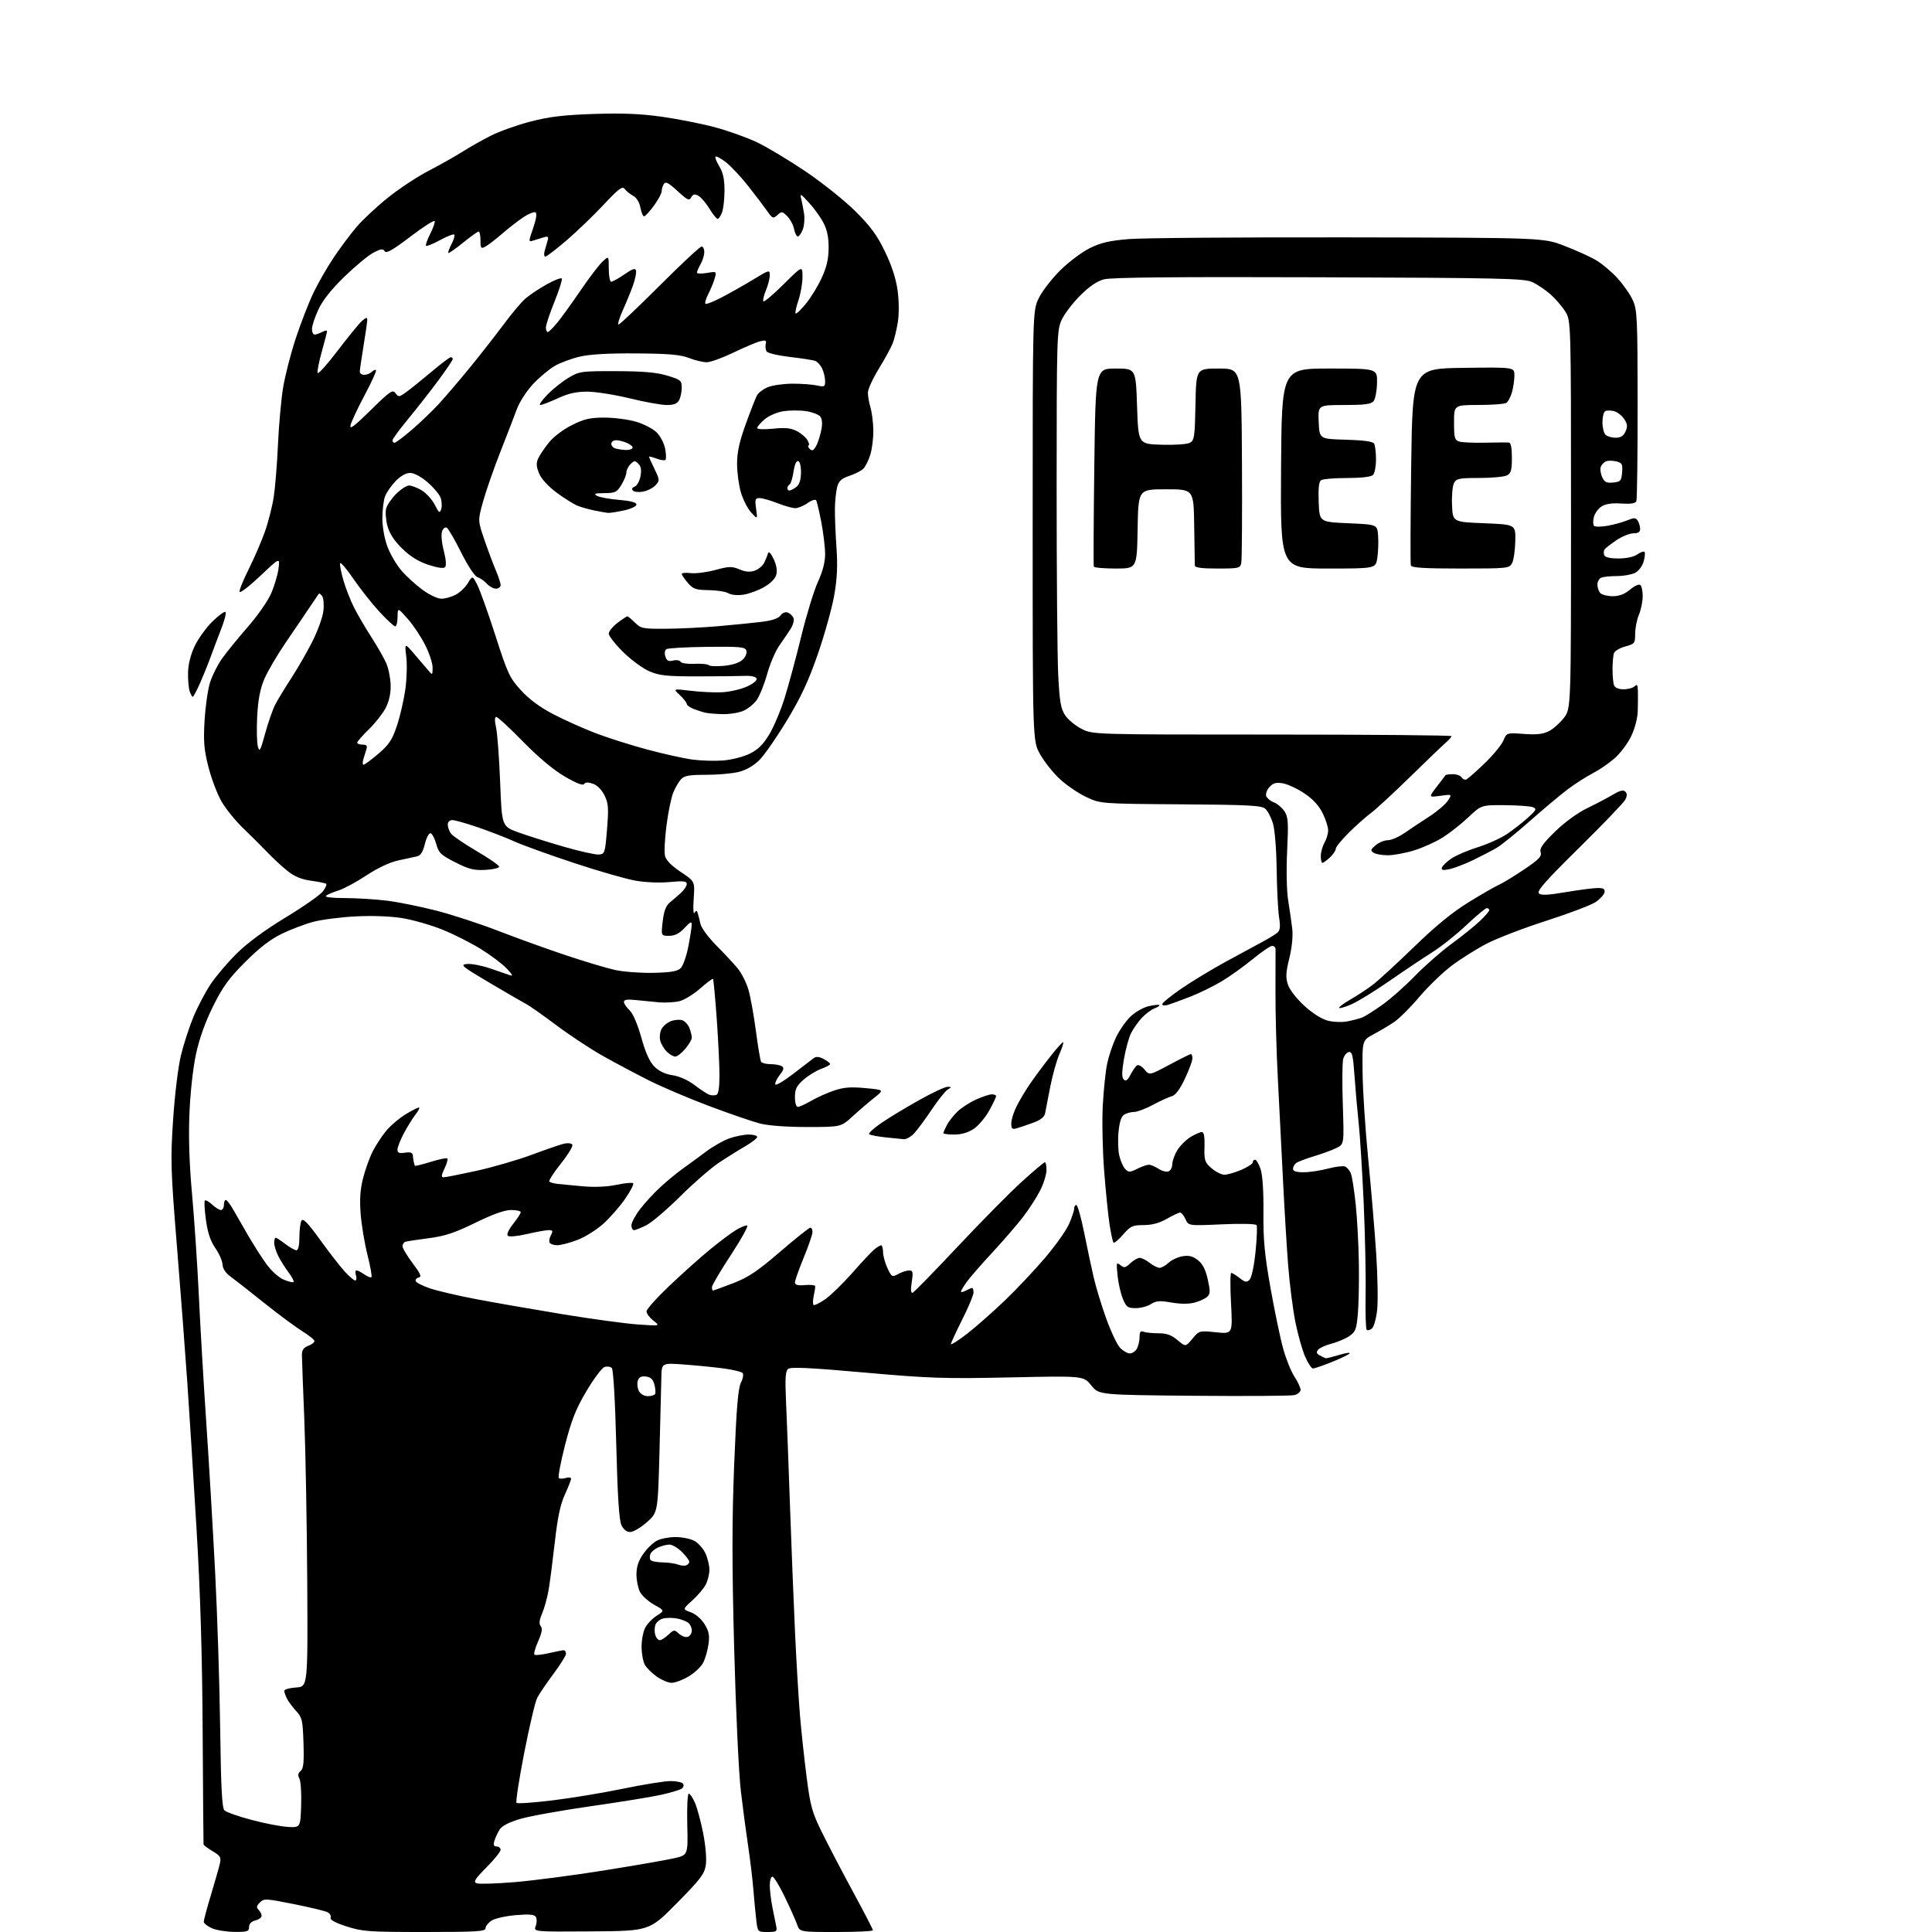 <?xml version="1.0" encoding="UTF-8" standalone="no"?>
<svg 
  version="1.1" 
  xmlns="http://www.w3.org/2000/svg" 
  xmlns:xlink="http://www.w3.org/1999/xlink" 
  xmlns:svg="http://www.w3.org/2000/svg"
  xmlns:rdf="http://www.w3.org/1999/02/22-rdf-syntax-ns#"
  xmlns:cc="http://creativecommons.org/ns#"
  xmlns:dc="http://purl.org/dc/elements/1.1/"
  viewBox="0 0 768 768"
  width="768"
  height="768"
>
<style>svg {background-color: white; }</style>"
<path stroke="none" fill="black" fill-rule="evenodd" d="M93.25,767.96C90.09,767.94 86.04,767.29 84.25,766.51C82.46,765.73 81.00,764.56 81.00,763.91C81.00,763.26 82.30,758.40 83.90,753.11C85.49,747.82 87.08,742.25 87.42,740.73C87.96,738.33 87.58,737.68 84.52,735.88C82.59,734.74 80.96,733.51 80.91,733.15C80.86,732.79 80.70,712.70 80.56,688.50C80.39,657.93 79.65,633.36 78.14,608.00C76.94,587.92 75.30,561.83 74.49,550.00C73.68,538.17 71.81,513.65 70.34,495.50C67.86,464.94 67.74,461.21 68.82,445.00C69.47,435.11 70.83,424.02 71.93,419.50C73.00,415.10 75.23,408.24 76.88,404.26C78.53,400.28 81.58,394.46 83.66,391.33C85.74,388.19 90.42,382.67 94.06,379.06C98.34,374.82 105.25,369.73 113.59,364.67C120.69,360.36 127.33,355.72 128.35,354.35C129.36,352.98 129.97,351.64 129.69,351.36C129.41,351.08 126.73,350.52 123.72,350.11C119.87,349.59 117.11,348.46 114.38,346.29C112.24,344.60 108.62,341.25 106.32,338.85C104.02,336.46 99.65,332.10 96.59,329.16C93.54,326.22 89.67,321.42 87.99,318.49C86.32,315.56 84.00,309.41 82.84,304.83C81.10,297.97 80.83,294.74 81.32,286.50C81.64,281.00 82.59,274.25 83.43,271.50C84.26,268.75 86.42,264.41 88.22,261.86C90.03,259.31 94.60,253.69 98.38,249.36C102.17,245.04 106.34,239.09 107.67,236.15C108.99,233.20 110.35,228.70 110.69,226.15C111.31,221.50 111.31,221.50 103.47,228.93C99.15,233.01 95.46,235.87 95.25,235.26C95.05,234.66 96.66,230.65 98.82,226.34C100.98,222.03 103.87,215.35 105.25,211.50C106.63,207.65 108.23,201.35 108.82,197.50C109.41,193.65 110.16,184.29 110.50,176.69C110.84,169.10 111.75,158.97 112.52,154.19C113.30,149.41 115.57,140.55 117.57,134.50C119.57,128.45 122.71,120.35 124.55,116.50C126.38,112.65 129.99,106.35 132.57,102.50C135.14,98.65 139.24,93.15 141.68,90.28C144.12,87.40 149.78,82.12 154.26,78.53C158.75,74.94 166.03,70.13 170.46,67.85C174.88,65.56 180.86,62.19 183.74,60.37C186.61,58.54 191.75,55.64 195.16,53.92C198.56,52.20 205.65,49.68 210.92,48.31C218.34,46.39 224.00,45.71 236.00,45.30C247.33,44.92 254.60,45.21 263.00,46.39C269.32,47.28 278.77,49.14 284.00,50.53C289.23,51.92 296.78,54.61 300.79,56.50C304.80,58.39 313.58,63.66 320.29,68.19C327.01,72.73 335.95,79.89 340.16,84.10C346.13,90.07 348.72,93.61 351.85,100.13C354.52,105.69 356.19,110.86 356.82,115.52C357.38,119.66 357.42,124.79 356.91,128.01C356.43,131.02 355.51,134.83 354.86,136.49C354.21,138.14 351.73,142.69 349.34,146.58C346.95,150.48 345.00,154.76 345.00,156.09C345.00,157.42 345.46,160.09 346.03,162.01C346.60,163.93 347.11,167.97 347.16,171.00C347.21,174.03 346.68,178.41 345.97,180.73C345.27,183.06 343.96,185.63 343.07,186.44C342.18,187.24 339.69,188.49 337.54,189.20C334.54,190.20 333.44,191.19 332.81,193.50C332.36,195.15 331.95,198.97 331.89,202.00C331.84,205.03 332.12,212.00 332.50,217.50C333.02,224.83 332.79,229.93 331.63,236.59C330.76,241.59 327.84,252.08 325.14,259.90C321.42,270.65 318.43,277.08 312.86,286.30C308.81,293.01 303.88,300.11 301.91,302.09C299.62,304.37 296.64,306.10 293.72,306.84C291.19,307.48 285.33,308.00 280.71,308.00C273.91,308.00 272.00,308.34 270.69,309.79C269.80,310.77 268.43,313.13 267.64,315.04C266.84,316.94 265.63,322.81 264.95,328.08C264.26,333.35 263.99,338.84 264.36,340.28C264.78,341.98 267.00,344.22 270.63,346.63C276.24,350.36 276.24,350.36 275.75,357.28C275.48,361.09 275.62,363.61 276.07,362.88C276.74,361.81 276.98,361.83 277.36,363.03C277.62,363.84 278.11,365.76 278.45,367.31C278.79,368.85 281.61,372.67 284.72,375.81C287.83,378.94 291.65,383.04 293.21,384.91C294.76,386.79 296.70,390.61 297.51,393.41C298.33,396.21 299.66,403.59 300.48,409.82C301.30,416.05 302.23,421.56 302.54,422.07C302.86,422.58 304.55,423.01 306.31,423.02C308.06,423.02 310.08,423.40 310.78,423.84C311.77,424.47 311.58,425.26 309.95,427.34C308.79,428.81 308.00,430.49 308.19,431.07C308.38,431.65 311.63,429.73 315.40,426.81C319.17,423.89 322.84,421.07 323.56,420.55C324.42,419.92 325.74,420.06 327.43,420.97C328.85,421.72 330.00,422.62 330.00,422.97C330.00,423.31 328.40,424.18 326.43,424.89C324.47,425.60 321.32,427.53 319.43,429.19C316.63,431.66 316.00,432.92 316.00,436.10C316.00,438.40 316.48,440.00 317.16,440.00C317.80,440.00 320.16,438.93 322.41,437.62C324.66,436.30 328.75,434.47 331.50,433.53C335.40,432.21 338.15,431.99 344.00,432.54C351.50,433.24 351.50,433.24 347.54,436.37C345.36,438.09 341.49,441.41 338.94,443.75C334.29,448.00 334.29,448.00 320.86,448.00C312.45,448.00 305.38,447.47 301.96,446.58C298.96,445.79 289.96,442.70 281.96,439.69C273.97,436.69 263.17,432.10 257.96,429.48C252.76,426.87 244.49,422.47 239.58,419.71C234.68,416.95 226.36,411.45 221.08,407.49C215.81,403.53 210.38,399.72 209.00,399.00C207.62,398.29 201.10,394.51 194.50,390.61C183.54,384.12 182.77,383.47 185.62,383.20C187.34,383.03 191.39,383.79 194.62,384.88C197.85,385.97 201.40,387.19 202.50,387.59C204.08,388.16 203.87,387.63 201.50,385.08C199.85,383.30 195.27,379.83 191.32,377.37C187.38,374.90 180.40,371.37 175.82,369.53C171.25,367.68 164.00,365.62 159.73,364.94C155.03,364.20 147.72,363.94 141.23,364.29C135.33,364.60 127.80,365.57 124.50,366.45C121.20,367.33 115.58,369.47 112.00,371.20C107.47,373.41 103.06,376.81 97.45,382.43C90.92,388.98 88.51,392.31 84.65,400.11C81.55,406.38 79.20,412.97 77.89,419.11C76.71,424.60 75.63,434.42 75.30,442.77C74.91,452.35 75.26,462.85 76.35,474.77C77.24,484.52 78.45,502.62 79.04,515.00C79.62,527.38 80.97,550.33 82.03,566.00C83.09,581.67 84.66,608.23 85.52,625.00C86.39,641.77 87.29,669.65 87.52,686.93C87.84,710.68 88.25,718.68 89.22,719.64C89.92,720.35 94.78,722.06 100.00,723.44C105.22,724.83 111.73,726.09 114.46,726.23C119.41,726.50 119.41,726.50 119.71,717.68C119.87,712.83 119.56,708.04 119.02,707.04C118.31,705.71 118.45,704.88 119.50,704.00C120.64,703.05 120.89,700.64 120.64,692.86C120.35,683.85 120.08,682.69 117.78,680.22C116.39,678.72 114.74,676.52 114.12,675.32C113.50,674.11 113.00,672.68 113.00,672.12C113.00,671.56 115.11,670.97 117.69,670.80C122.37,670.50 122.37,670.50 122.13,628.50C121.99,605.40 121.46,576.38 120.96,564.00C120.45,551.62 120.03,540.25 120.02,538.73C120.01,536.68 120.65,535.70 122.50,535.00C123.88,534.48 125.00,533.63 125.00,533.11C125.00,532.59 122.86,530.85 120.25,529.24C117.64,527.63 110.75,522.52 104.95,517.89C99.15,513.25 93.09,508.50 91.49,507.34C89.68,506.02 88.53,504.25 88.46,502.67C88.40,501.26 87.12,498.33 85.61,496.16C83.67,493.36 82.57,490.07 81.87,485.00C81.32,481.04 81.12,477.54 81.44,477.23C81.75,476.92 83.05,477.64 84.32,478.83C85.59,480.02 87.16,481.00 87.81,481.00C88.47,481.00 89.00,480.10 89.00,479.00C89.00,477.90 89.34,477.00 89.75,477.00C90.16,477.00 91.40,478.56 92.50,480.47C93.60,482.38 96.25,486.99 98.40,490.72C100.54,494.45 103.88,499.69 105.82,502.37C107.85,505.18 110.81,507.86 112.78,508.68C114.67,509.47 116.44,509.90 116.71,509.62C116.98,509.35 116.08,507.64 114.72,505.82C113.35,503.99 111.51,501.06 110.62,499.30C109.73,497.54 109.00,495.18 109.00,494.05C109.00,492.92 109.26,492.00 109.57,492.00C109.88,492.00 111.61,493.13 113.41,494.50C115.21,495.88 117.21,497.00 117.84,497.00C118.57,497.00 119.01,495.05 119.02,491.75C119.02,488.86 119.41,485.90 119.88,485.16C120.50,484.19 122.50,486.27 127.11,492.66C130.61,497.52 135.00,503.19 136.86,505.25C138.71,507.31 140.66,509.00 141.18,509.00C141.71,509.00 141.85,508.10 141.50,507.00C141.15,505.90 141.25,505.00 141.71,505.00C142.17,505.00 143.58,505.72 144.84,506.60C146.10,507.48 147.37,507.97 147.66,507.68C147.94,507.39 147.23,503.41 146.08,498.84C144.92,494.26 143.70,486.91 143.36,482.51C142.92,476.71 143.19,472.77 144.35,468.25C145.24,464.81 146.93,460.10 148.12,457.77C149.30,455.44 151.65,451.83 153.33,449.74C155.01,447.64 158.60,444.57 161.30,442.91C164.01,441.25 166.40,440.07 166.62,440.29C166.85,440.51 166.15,441.81 165.08,443.17C164.01,444.54 161.98,447.82 160.56,450.47C159.15,453.13 158.00,456.05 158.00,456.98C158.00,458.27 158.68,458.55 161.00,458.21C163.24,457.88 164.03,458.18 164.12,459.39C164.19,460.27 164.36,461.45 164.50,462.00C164.64,462.55 164.81,463.18 164.88,463.40C164.94,463.61 167.77,462.93 171.15,461.88C174.53,460.82 177.54,460.20 177.83,460.49C178.12,460.79 177.61,462.59 176.70,464.51C175.41,467.21 175.33,468.00 176.34,468.00C177.06,468.00 182.95,466.83 189.43,465.41C195.90,463.99 205.77,461.12 211.35,459.05C216.93,456.97 222.71,454.98 224.19,454.63C225.67,454.28 227.16,454.45 227.51,455.02C227.86,455.58 225.81,458.97 222.95,462.56C220.09,466.15 218.03,469.37 218.37,469.71C218.71,470.04 220.23,470.46 221.74,470.63C223.26,470.80 227.80,471.23 231.84,471.59C236.43,471.99 241.40,471.76 245.11,470.98C248.38,470.28 251.34,470.00 251.69,470.36C252.04,470.71 250.61,473.49 248.51,476.54C246.41,479.59 242.49,484.07 239.80,486.49C237.11,488.91 232.43,491.82 229.41,492.95C226.40,494.08 222.84,495.00 221.52,495.00C220.20,495.00 218.85,494.56 218.51,494.02C218.18,493.48 218.39,492.13 218.99,491.02C219.90,489.31 219.77,489.00 218.10,489.00C217.01,489.00 213.11,489.70 209.42,490.56C205.54,491.45 202.34,491.74 201.83,491.23C201.32,490.72 202.22,488.74 203.97,486.53C205.64,484.44 207.00,482.34 207.00,481.86C207.00,481.39 205.27,481.00 203.16,481.00C200.58,481.00 195.93,482.66 188.96,486.07C180.82,490.05 176.87,491.36 170.55,492.19C166.12,492.77 161.94,493.40 161.25,493.59C160.56,493.78 160.00,494.58 160.00,495.37C160.00,496.16 161.81,499.21 164.03,502.15C167.18,506.33 167.71,507.57 166.47,507.83C165.60,508.02 165.05,508.66 165.25,509.26C165.45,509.86 167.99,511.16 170.90,512.14C173.80,513.13 182.10,515.07 189.34,516.44C196.58,517.82 211.95,520.50 223.50,522.40C235.05,524.30 248.55,526.14 253.50,526.49C262.50,527.13 262.50,527.13 259.75,524.98C258.24,523.80 257.00,522.14 257.00,521.29C257.00,520.45 261.17,515.80 266.27,510.96C271.37,506.12 278.54,499.71 282.21,496.71C285.87,493.70 290.47,490.25 292.43,489.04C294.40,487.83 296.46,486.99 297.01,487.17C297.56,487.35 294.64,492.64 290.51,498.92C286.38,505.20 283.00,510.94 283.00,511.67C283.00,512.40 283.20,513.00 283.44,513.00C283.68,513.00 287.26,511.70 291.39,510.11C297.49,507.76 301.01,505.40 310.08,497.61C316.23,492.32 321.65,488.00 322.13,488.00C322.61,488.00 322.99,488.79 322.98,489.75C322.97,490.71 321.40,495.30 319.48,499.95C317.57,504.60 316.00,509.03 316.00,509.79C316.00,510.79 317.10,511.08 319.97,510.84C322.15,510.65 323.99,510.84 324.05,511.27C324.10,511.69 323.85,513.41 323.48,515.09C323.11,516.77 323.07,518.40 323.39,518.72C323.70,519.04 325.77,518.04 327.98,516.51C330.19,514.98 335.01,510.30 338.69,506.12C342.37,501.93 346.31,497.72 347.44,496.77C348.57,495.82 349.84,495.03 350.25,495.02C350.66,495.01 351.02,496.24 351.03,497.75C351.05,499.26 351.85,502.15 352.80,504.16C354.46,507.66 354.65,507.76 357.02,506.45C358.38,505.69 360.32,505.05 361.31,505.04C362.90,505.00 363.04,505.57 362.43,509.63C361.96,512.73 362.08,514.13 362.79,513.88C363.37,513.67 371.45,505.40 380.74,495.50C390.04,485.60 401.48,474.01 406.18,469.75C410.88,465.49 415.02,462.00 415.36,462.00C415.71,462.00 416.00,463.40 416.00,465.10C416.00,466.81 414.88,470.44 413.51,473.17C412.14,475.90 409.05,480.69 406.64,483.81C404.23,486.94 398.71,493.32 394.37,498.00C390.03,502.68 385.47,507.92 384.24,509.65C383.01,511.39 382.00,513.09 382.00,513.44C382.00,513.79 382.87,513.60 383.93,513.04C385.00,512.47 386.12,512.00 386.43,512.00C386.75,512.00 387.00,512.81 387.00,513.79C387.00,514.78 384.98,519.62 382.50,524.54C380.03,529.47 378.00,533.86 378.00,534.31C378.00,534.75 380.81,532.96 384.25,530.33C387.69,527.69 394.49,521.70 399.38,517.02C404.26,512.33 411.59,504.55 415.68,499.71C419.76,494.88 423.98,488.88 425.05,486.38C426.12,483.88 427.00,481.20 427.00,480.42C427.00,479.64 427.39,479.00 427.87,479.00C428.35,479.00 429.72,483.84 430.92,489.75C432.11,495.66 433.81,503.65 434.69,507.50C435.56,511.35 437.81,518.76 439.68,523.98C441.55,529.19 444.04,534.48 445.21,535.73C446.39,536.98 448.15,538.00 449.14,538.00C450.12,538.00 451.40,537.13 451.96,536.07C452.53,535.00 453.00,532.93 453.00,531.46C453.00,529.43 453.38,528.93 454.58,529.39C455.45,529.73 458.12,530.00 460.51,530.00C463.77,530.00 465.65,530.67 468.07,532.71C471.29,535.42 471.29,535.42 474.00,532.17C476.70,528.93 476.76,528.92 483.36,529.60C490.00,530.28 490.00,530.28 489.35,518.14C488.99,511.46 489.03,506.00 489.44,506.00C489.85,506.00 491.35,506.92 492.77,508.03C494.96,509.76 495.57,509.86 496.73,508.70C497.52,507.91 498.51,503.28 499.09,497.64C499.63,492.30 499.82,487.52 499.51,487.01C499.18,486.48 493.42,486.34 485.70,486.69C472.45,487.29 472.45,487.29 471.25,484.64C470.58,483.19 469.63,482.00 469.12,482.00C468.62,482.00 466.25,483.12 463.85,484.49C460.86,486.20 457.97,486.98 454.61,486.99C450.20,487.00 449.39,487.38 446.46,490.75C444.67,492.81 442.95,494.26 442.65,493.97C442.35,493.68 441.65,490.53 441.10,486.97C440.54,483.41 439.56,473.75 438.92,465.50C438.28,457.25 438.04,445.46 438.38,439.29C438.72,433.12 439.50,425.70 440.12,422.79C440.73,419.88 442.29,415.24 443.58,412.48C444.87,409.72 447.46,405.98 449.34,404.15C451.23,402.33 454.48,400.46 456.60,399.98C458.71,399.50 460.63,399.30 460.86,399.53C461.09,399.76 460.20,400.36 458.89,400.87C457.57,401.38 455.31,403.08 453.86,404.65C452.41,406.22 450.51,408.93 449.62,410.68C448.74,412.44 447.47,417.05 446.80,420.93C445.91,426.14 445.89,428.29 446.71,429.11C447.54,429.94 448.24,429.43 449.41,427.18C450.28,425.50 451.45,423.84 452.02,423.49C452.59,423.14 453.92,423.89 454.98,425.17C456.91,427.50 456.91,427.50 464.87,423.25C469.25,420.91 473.10,419.00 473.42,419.00C473.74,419.00 474.00,419.79 474.00,420.75C474.00,421.71 472.65,425.35 471.00,428.84C469.01,433.04 467.27,435.38 465.85,435.75C464.66,436.06 461.30,437.59 458.37,439.16C455.44,440.72 452.10,442.00 450.95,442.00C449.81,442.00 448.06,442.43 447.07,442.96C445.79,443.65 445.09,445.60 444.65,449.71C444.31,452.90 444.44,457.25 444.94,459.39C445.44,461.53 446.52,463.95 447.33,464.76C448.64,466.07 449.19,466.05 452.06,464.62C453.85,463.73 455.93,463.00 456.69,463.00C457.45,463.00 459.18,463.72 460.53,464.61C461.88,465.50 463.66,465.96 464.49,465.64C465.32,465.32 466.00,464.04 466.00,462.78C466.01,461.53 466.90,459.03 467.99,457.24C469.09,455.45 471.45,453.09 473.24,451.99C475.03,450.90 477.06,450.01 477.74,450.00C478.60,450.00 478.92,451.79 478.81,455.90C478.66,461.26 478.91,462.03 481.57,464.36C483.18,465.78 485.48,466.95 486.67,466.97C487.86,466.99 490.90,466.12 493.42,465.04C495.94,463.96 498.00,462.61 498.00,462.04C498.00,461.47 498.42,461.00 498.92,461.00C499.43,461.00 500.41,462.69 501.10,464.75C501.90,467.12 502.32,473.48 502.24,482.00C502.14,492.91 502.68,498.66 505.05,512.00C506.66,521.08 508.91,531.88 510.05,536.00C511.18,540.12 513.21,545.18 514.56,547.23C515.90,549.28 517.00,551.63 517.00,552.46C517.00,553.29 515.90,554.24 514.56,554.57C513.22,554.91 495.18,555.03 474.47,554.84C436.82,554.50 436.82,554.50 433.78,550.71C430.74,546.91 430.74,546.91 401.62,547.54C375.34,548.10 369.68,547.92 343.58,545.60C321.82,543.67 314.32,543.32 313.29,544.17C312.21,545.07 312.04,547.86 312.47,557.41C312.78,564.06 313.48,582.55 314.03,598.50C314.59,614.45 315.49,637.17 316.04,649.00C316.59,660.83 317.48,675.67 318.01,682.00C318.54,688.33 319.73,699.33 320.65,706.46C322.14,718.04 322.79,720.38 326.77,728.46C329.22,733.43 334.77,744.05 339.11,752.06C343.45,760.06 347.00,766.93 347.00,767.31C347.00,767.69 340.45,768.00 332.45,768.00C317.90,768.00 317.90,768.00 316.84,764.98C316.26,763.32 314.05,758.37 311.93,753.98C309.81,749.59 307.61,746.00 307.04,746.00C306.47,746.00 306.00,747.55 306.00,749.45C306.00,751.35 306.47,755.29 307.05,758.20C307.62,761.12 308.31,764.51 308.57,765.75C308.99,767.78 308.66,768.00 305.11,768.00C301.19,768.00 301.19,768.00 300.63,763.25C300.32,760.64 299.79,755.12 299.46,751.00C299.13,746.88 298.21,739.23 297.42,734.00C296.63,728.77 295.32,718.88 294.50,712.00C293.67,705.04 292.50,680.00 291.85,655.50C290.95,621.88 290.96,604.56 291.85,582.08C292.74,559.77 293.39,551.93 294.53,549.64C295.38,547.94 295.65,546.25 295.16,545.76C294.68,545.28 291.41,544.50 287.90,544.01C284.38,543.53 277.34,542.82 272.25,542.44C263.00,541.74 263.00,541.74 262.90,547.62C262.84,550.85 262.50,564.24 262.15,577.37C261.50,601.23 261.50,601.23 257.12,605.12C254.71,607.25 251.75,609.00 250.53,609.00C249.10,609.00 247.86,608.03 247.02,606.25C246.10,604.31 245.49,594.82 244.97,574.16C244.53,556.80 243.81,544.41 243.21,543.81C242.66,543.26 241.36,543.07 240.32,543.40C239.29,543.73 236.06,548.02 233.15,552.93C228.92,560.07 227.21,564.39 224.60,574.48C222.81,581.42 221.72,587.33 222.18,587.61C222.64,587.90 223.91,587.84 225.01,587.50C226.10,587.15 227.00,587.29 227.00,587.81C227.00,588.33 225.89,591.18 224.53,594.15C222.74,598.06 221.65,603.24 220.55,613.02C219.71,620.43 218.60,628.98 218.09,632.00C217.57,635.02 216.42,639.23 215.52,641.34C214.36,644.08 214.20,645.54 214.96,646.45C215.72,647.36 215.43,649.04 213.92,652.44C212.77,655.04 212.10,657.43 212.42,657.75C212.74,658.08 215.29,657.81 218.08,657.17C220.87,656.53 223.57,656.00 224.08,656.00C224.58,656.00 225.00,656.61 225.00,657.36C225.00,658.10 222.75,661.72 220.01,665.39C217.26,669.07 214.36,673.34 213.56,674.88C212.76,676.42 210.43,686.30 208.38,696.83C206.32,707.36 204.95,716.29 205.33,716.66C205.71,717.04 212.20,716.59 219.76,715.66C227.32,714.74 239.99,712.63 247.91,710.99C255.84,709.34 264.25,708.00 266.60,708.00C268.96,708.00 271.19,708.50 271.57,709.11C271.95,709.72 271.64,710.61 270.88,711.08C270.12,711.56 266.57,712.61 263.00,713.42C259.43,714.24 246.82,716.29 235.00,717.98C223.18,719.67 210.46,721.96 206.76,723.06C202.32,724.37 199.53,725.82 198.61,727.28C197.84,728.50 196.91,730.51 196.54,731.75C196.04,733.41 196.27,734.00 197.43,734.00C198.29,734.00 199.00,734.60 199.00,735.33C199.00,736.05 196.47,739.20 193.38,742.31C188.73,747.00 188.06,748.09 189.49,748.64C190.44,749.00 197.31,748.78 204.77,748.16C212.22,747.53 228.26,745.43 240.41,743.48C252.56,741.53 264.98,739.38 268.00,738.68C273.50,737.42 273.50,737.42 273.20,725.21C273.04,718.45 273.30,713.00 273.80,713.00C274.29,713.00 275.42,714.69 276.30,716.75C277.19,718.81 278.65,724.27 279.55,728.88C280.49,733.72 280.93,739.01 280.57,741.39C280.03,744.96 278.49,746.98 269.05,756.55C258.15,767.59 258.15,767.59 235.11,767.76C212.08,767.92 212.08,767.92 212.95,765.63C213.43,764.37 213.46,762.74 213.01,762.01C212.40,761.02 210.40,760.84 205.00,761.30C201.04,761.63 196.72,762.61 195.40,763.47C194.08,764.34 193.00,765.71 193.00,766.52C193.00,767.78 189.48,768.00 168.82,768.00C146.63,768.00 144.08,767.82 137.79,765.79C133.23,764.32 131.11,763.16 131.43,762.31C131.70,761.61 131.15,760.63 130.21,760.14C129.27,759.65 123.22,758.19 116.76,756.90C105.66,754.68 104.93,754.64 103.30,756.27C101.96,757.61 101.85,758.25 102.79,759.19C103.46,759.86 104.00,760.94 104.00,761.59C104.00,762.25 102.88,763.07 101.50,763.41C99.89,763.82 99.00,764.74 99.00,766.02C99.00,767.77 98.33,768.00 93.25,767.96zM266.91,668.95C265.59,668.92 262.94,667.80 261.04,666.46C259.14,665.11 257.01,663.00 256.32,661.76C255.64,660.52 255.05,657.34 255.04,654.70C255.02,652.06 255.66,648.63 256.46,647.07C257.27,645.52 259.34,643.35 261.08,642.25C264.23,640.25 264.23,640.25 260.01,637.89C257.70,636.59 255.17,634.30 254.40,632.81C253.63,631.32 253.00,628.19 253.00,625.85C253.00,622.88 253.80,620.45 255.68,617.73C257.16,615.60 259.61,613.22 261.13,612.43C262.66,611.64 265.97,611.00 268.50,611.00C271.03,611.00 274.37,611.66 275.91,612.46C277.46,613.26 279.47,615.46 280.37,617.36C281.26,619.25 282.00,622.22 282.00,623.95C282.00,625.68 281.35,628.35 280.56,629.87C279.78,631.40 277.37,634.24 275.22,636.18C271.31,639.71 271.31,639.71 274.60,640.90C276.51,641.59 278.81,643.57 280.07,645.62C281.81,648.42 282.13,650.05 281.64,653.59C281.31,656.03 280.35,659.36 279.51,660.98C278.67,662.60 276.04,665.06 273.66,666.46C271.27,667.86 268.24,668.98 266.91,668.95zM262.25,652.00C262.87,652.00 264.41,651.03 265.68,649.84C267.89,647.75 268.05,647.74 269.95,649.46C271.04,650.44 272.62,650.98 273.46,650.65C274.31,650.33 275.00,649.20 275.00,648.15C275.00,647.10 274.39,645.74 273.65,645.13C272.91,644.51 270.91,643.73 269.19,643.39C267.48,643.05 264.96,643.04 263.60,643.38C262.24,643.73 260.85,644.90 260.50,646.00C260.15,647.10 260.15,648.90 260.50,650.00C260.85,651.10 261.64,652.00 262.25,652.00zM272.75,622.25C273.44,622.00 274.00,621.35 274.00,620.82C274.00,620.28 272.68,618.53 271.08,616.92C269.47,615.32 267.24,614.00 266.12,614.00C265.01,614.00 262.97,614.51 261.60,615.14C260.23,615.76 258.86,616.93 258.55,617.73C258.24,618.53 258.25,619.59 258.56,620.09C258.87,620.59 261.00,621.03 263.31,621.07C265.61,621.11 268.40,621.50 269.50,621.93C270.60,622.37 272.06,622.51 272.75,622.25zM257.48,555.00C258.80,555.00 260.11,554.62 260.40,554.16C260.68,553.70 260.57,552.02 260.14,550.41C259.57,548.28 258.68,547.42 256.77,547.19C254.88,546.97 254.00,547.43 253.53,548.90C253.18,550.02 253.38,551.84 253.98,552.96C254.61,554.15 256.08,555.00 257.48,555.00zM521.93,544.00C521.36,544.00 519.96,541.91 518.84,539.36C517.71,536.81 515.96,530.62 514.95,525.61C513.94,520.60 512.64,510.43 512.06,503.00C511.48,495.57 510.55,480.05 509.98,468.50C509.42,456.95 508.50,438.95 507.95,428.50C507.40,418.05 506.98,402.52 507.02,394.00C507.06,385.48 507.07,377.94 507.05,377.25C507.02,376.56 506.41,376.00 505.69,376.00C504.98,376.00 501.49,378.38 497.94,381.29C494.40,384.21 488.80,388.20 485.50,390.17C482.20,392.13 476.57,394.88 473.00,396.26C469.43,397.65 465.49,399.09 464.25,399.46C463.01,399.83 462.00,399.71 462.00,399.19C462.00,398.67 465.33,395.94 469.41,393.13C473.48,390.31 481.47,385.46 487.16,382.35C492.85,379.24 499.46,375.65 501.86,374.38C504.26,373.10 506.90,371.50 507.71,370.82C508.88,369.86 509.04,368.48 508.44,364.54C508.02,361.77 507.59,353.20 507.49,345.50C507.38,337.38 506.75,329.72 506.00,327.27C505.28,324.94 503.93,322.34 502.99,321.50C501.55,320.19 496.47,319.92 469.40,319.73C437.50,319.50 437.50,319.50 431.78,316.82C428.64,315.35 423.88,312.09 421.20,309.59C418.53,307.09 415.03,302.67 413.42,299.77C410.50,294.50 410.50,294.50 410.50,209.00C410.50,123.50 410.50,123.50 412.94,118.50C414.28,115.75 418.11,110.79 421.44,107.49C424.77,104.18 430.04,100.21 433.15,98.67C437.54,96.49 440.98,95.68 448.65,95.04C454.07,94.58 493.38,94.28 536.00,94.36C613.50,94.50 613.50,94.50 621.86,97.72C626.46,99.49 632.11,102.05 634.42,103.40C636.73,104.75 640.54,107.94 642.88,110.49C645.23,113.04 648.01,117.01 649.05,119.31C650.81,123.18 650.96,126.30 650.98,160.67C650.99,181.11 650.77,198.44 650.49,199.17C650.13,200.12 648.39,200.40 644.46,200.16C640.68,199.92 638.19,200.30 636.59,201.35C635.30,202.19 633.94,204.10 633.57,205.59C633.19,207.07 633.25,208.63 633.69,209.05C634.14,209.47 636.52,209.45 639.00,209.01C641.48,208.57 644.98,207.61 646.79,206.87C649.63,205.72 650.22,205.74 651.03,207.01C651.55,207.83 651.98,209.29 651.98,210.25C652.00,211.49 651.21,212.00 649.30,212.00C647.82,212.00 644.78,213.24 642.55,214.75C640.32,216.26 638.20,217.90 637.84,218.41C637.48,218.91 637.42,219.92 637.70,220.66C638.04,221.54 639.98,222.00 643.38,222.00C646.51,222.00 649.46,221.37 650.84,220.40C652.10,219.52 653.39,219.06 653.71,219.38C654.04,219.70 653.88,221.43 653.37,223.22C652.84,225.06 651.36,227.02 649.97,227.72C648.61,228.41 645.40,228.98 642.83,228.99C640.26,228.99 637.45,229.27 636.58,229.61C635.71,229.94 635.00,231.20 635.00,232.41C635.00,233.61 635.54,235.14 636.20,235.80C636.86,236.46 639.08,237.00 641.12,237.00C643.66,237.00 645.82,236.18 647.90,234.43C649.58,233.01 651.42,232.14 651.98,232.49C652.54,232.83 653.00,234.84 653.00,236.94C653.00,239.04 652.33,242.37 651.50,244.35C650.67,246.32 650.00,249.73 650.00,251.93C650.00,255.72 649.81,255.97 646.10,256.97C643.96,257.55 641.93,258.73 641.60,259.59C641.27,260.46 641.00,263.34 641.00,266.00C641.00,268.66 641.27,271.55 641.61,272.42C641.99,273.40 643.42,274.00 645.41,274.00C647.16,274.00 649.14,273.46 649.80,272.80C650.73,271.87 651.02,272.26 651.09,274.55C651.14,276.17 651.11,279.75 651.04,282.50C650.95,285.54 649.91,289.55 648.39,292.72C647.01,295.60 643.99,299.58 641.69,301.56C639.39,303.55 635.47,306.22 632.99,307.48C630.51,308.75 626.11,311.57 623.22,313.74C620.33,315.92 613.53,321.61 608.11,326.40C602.69,331.19 596.74,336.00 594.88,337.08C593.02,338.16 588.80,340.35 585.50,341.94C582.20,343.53 577.98,345.14 576.13,345.52C573.53,346.05 572.86,345.90 573.21,344.86C573.45,344.11 575.14,342.50 576.95,341.27C578.76,340.04 583.45,338.03 587.37,336.81C591.29,335.58 596.51,333.24 598.96,331.60C601.41,329.96 605.17,327.03 607.31,325.10C610.74,322.00 610.98,321.51 609.35,320.87C608.33,320.47 603.31,320.11 598.19,320.07C588.88,320.00 588.88,320.00 583.69,324.88C580.84,327.57 576.25,331.18 573.50,332.92C570.75,334.65 565.64,336.96 562.14,338.04C558.65,339.12 553.92,339.99 551.64,339.98C549.37,339.98 546.83,339.52 546.00,338.96C544.72,338.11 544.85,337.67 546.86,335.98C548.16,334.89 550.34,334.00 551.70,334.00C553.06,334.00 556.05,332.70 558.34,331.12C560.63,329.53 565.05,326.59 568.16,324.58C571.27,322.57 574.59,319.75 575.53,318.31C577.25,315.69 577.25,315.69 572.55,316.34C567.85,316.98 567.85,316.98 571.12,312.74C572.91,310.41 574.51,308.33 574.65,308.12C574.80,307.92 576.11,307.75 577.57,307.75C579.03,307.75 580.57,308.31 581.00,309.00C581.42,309.68 582.24,310.08 582.82,309.87C583.39,309.67 586.66,306.81 590.08,303.52C593.50,300.23 596.89,296.12 597.61,294.40C598.92,291.26 598.92,291.26 605.77,291.75C610.90,292.12 613.42,291.83 615.76,290.62C617.49,289.73 620.16,287.35 621.70,285.33C624.50,281.65 624.50,281.65 624.50,204.58C624.50,127.50 624.50,127.50 622.21,123.82C620.95,121.80 618.29,118.70 616.28,116.94C614.28,115.19 611.04,113.02 609.07,112.12C605.89,110.68 596.72,110.47 524.23,110.22C466.98,110.02 441.74,110.26 438.84,111.04C436.05,111.79 432.97,113.90 429.32,117.55C426.36,120.51 423.05,124.87 421.99,127.22C420.13,131.31 420.04,134.27 420.03,193.50C420.02,227.60 420.30,261.28 420.66,268.34C421.21,279.00 421.67,281.71 423.42,284.34C424.57,286.08 427.52,288.51 429.97,289.75C434.42,292.00 434.42,292.00 505.71,292.00C544.92,292.00 577.00,292.28 577.00,292.63C577.00,292.98 575.99,294.13 574.75,295.19C573.51,296.25 567.10,302.40 560.50,308.86C553.90,315.31 546.92,321.75 545.00,323.17C543.08,324.58 539.14,328.08 536.25,330.93C533.36,333.78 531.00,336.68 531.00,337.38C531.00,338.08 529.96,339.63 528.69,340.83C527.41,342.02 526.06,343.00 525.69,343.00C525.31,343.00 525.02,341.76 525.04,340.25C525.05,338.74 525.71,336.38 526.50,335.00C527.29,333.62 527.95,331.42 527.96,330.11C527.98,328.79 526.99,325.69 525.75,323.21C524.24,320.17 521.83,317.58 518.41,315.31C515.61,313.45 511.78,311.68 509.90,311.37C507.25,310.94 506.05,311.28 504.62,312.87C503.59,314.00 503.03,315.62 503.35,316.48C503.68,317.33 505.06,318.45 506.42,318.97C507.78,319.49 509.66,321.08 510.60,322.51C512.07,324.76 512.21,326.86 511.66,338.30C511.29,346.08 511.46,354.17 512.08,358.00C512.66,361.57 513.38,366.61 513.69,369.19C514.03,372.08 513.58,376.58 512.53,380.89C511.13,386.57 511.03,388.56 511.97,391.41C512.64,393.43 515.40,396.99 518.49,399.82C521.79,402.83 525.40,405.11 527.86,405.74C530.07,406.30 533.58,406.42 535.69,406.00C537.78,405.59 540.40,404.90 541.50,404.47C542.60,404.04 546.20,401.77 549.50,399.42C552.80,397.07 558.65,391.89 562.50,387.91C566.35,383.93 572.88,378.21 577.00,375.20C581.12,372.18 586.19,368.11 588.25,366.15C590.31,364.20 592.00,362.24 592.00,361.80C592.00,361.36 591.56,361.00 591.02,361.00C590.48,361.00 586.83,364.04 582.91,367.75C578.98,371.46 572.91,376.30 569.41,378.50C565.91,380.70 558.30,385.79 552.50,389.82C546.70,393.84 539.90,398.04 537.39,399.15C534.88,400.26 532.61,400.94 532.34,400.67C532.07,400.40 534.02,398.93 536.67,397.40C539.33,395.88 543.30,393.28 545.50,391.63C547.70,389.98 555.12,383.17 562.00,376.50C570.66,368.10 577.37,362.61 583.84,358.63C588.98,355.46 594.38,352.35 595.84,351.72C597.30,351.09 601.78,348.36 605.78,345.67C611.77,341.65 612.95,340.42 612.43,338.78C611.94,337.23 613.23,335.39 618.16,330.58C621.99,326.84 627.10,323.12 631.01,321.22C634.58,319.49 639.19,317.07 641.25,315.84C643.96,314.23 645.31,313.91 646.09,314.69C646.88,315.48 646.86,316.39 646.02,317.96C645.38,319.16 637.13,327.75 627.70,337.04C614.69,349.85 610.82,354.22 611.70,355.10C612.58,355.98 615.19,355.86 622.49,354.63C627.79,353.73 633.48,353.00 635.14,353.00C637.44,353.00 638.07,353.40 637.82,354.71C637.63,355.66 636.05,357.40 634.29,358.58C632.53,359.77 623.76,363.10 614.80,365.98C605.83,368.86 595.12,372.97 591.00,375.11C586.88,377.25 580.58,381.22 577.00,383.92C573.42,386.63 567.64,392.23 564.14,396.36C560.65,400.49 556.15,404.97 554.14,406.31C552.14,407.64 548.48,409.83 546.00,411.15C541.50,413.57 541.50,413.57 541.65,426.53C541.73,433.67 542.73,448.95 543.87,460.50C545.00,472.05 546.43,488.88 547.03,497.89C547.63,506.91 547.82,517.13 547.45,520.61C547.08,524.10 546.14,527.47 545.36,528.11C544.59,528.76 543.65,528.98 543.28,528.61C542.91,528.24 542.72,521.77 542.85,514.22C542.99,506.67 542.63,490.29 542.07,477.82C541.50,465.34 540.61,451.17 540.08,446.32C539.56,441.47 538.82,433.09 538.44,427.70C537.87,419.52 537.49,417.95 536.17,418.21C535.30,418.37 534.29,419.63 533.93,421.01C533.57,422.38 533.50,430.54 533.79,439.15C534.30,454.79 534.30,454.79 531.40,456.28C529.81,457.10 525.80,458.58 522.50,459.57C519.20,460.57 515.94,461.80 515.25,462.31C514.56,462.83 514.00,463.86 514.00,464.62C514.00,465.58 515.30,466.00 518.25,465.99C520.59,465.98 524.90,465.34 527.84,464.55C530.78,463.77 533.85,463.39 534.67,463.70C535.48,464.02 536.54,465.29 537.02,466.54C537.49,467.79 538.34,473.24 538.91,478.66C539.48,484.07 540.05,494.57 540.17,502.00C540.29,509.43 540.11,518.60 539.76,522.38C539.21,528.49 538.82,529.48 536.32,531.16C534.77,532.19 531.60,533.53 529.28,534.13C526.96,534.73 524.57,535.82 523.97,536.54C523.14,537.53 523.32,538.10 524.69,538.83C525.68,539.37 526.73,539.86 527.00,539.93C527.27,540.00 529.64,539.41 532.25,538.63C534.86,537.84 536.78,537.55 536.51,537.99C536.24,538.42 533.08,539.95 529.50,541.39C525.91,542.83 522.51,544.00 521.93,544.00zM451.48,520.00C448.30,520.00 447.73,519.59 446.36,516.31C445.51,514.29 444.56,510.12 444.25,507.06C443.72,501.92 443.80,501.61 445.37,502.90C446.84,504.11 447.35,504.02 449.34,502.15C450.60,500.97 452.27,500.01 453.06,500.02C453.85,500.03 455.62,500.92 457.00,502.00C458.38,503.08 460.15,503.97 460.94,503.98C461.73,503.99 463.35,503.08 464.54,501.96C465.74,500.84 468.24,499.67 470.11,499.37C472.63,498.96 474.19,499.36 476.18,500.93C478.07,502.41 479.23,504.68 480.10,508.56C481.14,513.20 481.11,514.31 479.92,515.46C479.14,516.21 476.88,517.26 474.91,517.79C472.59,518.41 469.30,518.40 465.64,517.77C460.95,516.97 459.54,517.07 457.52,518.40C456.17,519.28 453.46,520.00 451.48,520.00zM252.04,489.00C251.47,489.00 251.00,488.13 251.00,487.08C251.00,486.02 252.54,483.13 254.42,480.67C256.31,478.20 259.95,474.24 262.52,471.88C265.09,469.51 269.06,466.24 271.34,464.61C273.63,462.99 277.78,459.94 280.57,457.85C283.35,455.75 287.57,453.36 289.94,452.52C292.31,451.68 295.77,451.00 297.63,451.00C299.48,451.00 301.00,451.43 301.00,451.96C301.00,452.48 298.86,454.14 296.25,455.65C293.64,457.15 288.87,460.14 285.66,462.28C282.46,464.43 275.58,470.42 270.38,475.59C265.19,480.76 259.17,485.89 257.01,487.00C254.85,488.10 252.61,489.00 252.04,489.00zM359.30,452.85C358.31,452.77 354.95,452.43 351.83,452.10C348.71,451.76 345.86,451.20 345.51,450.84C345.15,450.48 347.25,448.54 350.18,446.52C353.10,444.50 359.85,440.41 365.16,437.43C370.47,434.44 375.65,432.01 376.66,432.03C378.35,432.06 378.37,432.14 376.80,433.05C375.86,433.60 372.99,437.18 370.42,441.01C367.85,444.85 364.70,449.11 363.42,450.49C362.14,451.87 360.29,452.93 359.30,452.85zM379.35,451.00C376.96,451.00 375.00,450.75 375.00,450.45C375.00,450.15 375.63,448.69 376.41,447.20C377.19,445.72 379.10,443.29 380.66,441.81C382.22,440.33 385.52,438.20 388.00,437.08C390.48,435.96 393.29,435.03 394.25,435.02C395.21,435.01 395.99,435.34 395.98,435.75C395.96,436.16 394.73,438.74 393.23,441.47C391.73,444.20 388.97,447.46 387.10,448.72C384.86,450.22 382.22,451.00 379.35,451.00zM404.25,448.49C402.33,449.04 402.00,448.76 402.00,446.53C402.00,445.09 402.96,442.03 404.14,439.71C405.31,437.39 407.65,433.48 409.34,431.00C411.02,428.52 414.62,423.67 417.33,420.21C420.03,416.75 422.42,414.09 422.64,414.30C422.85,414.52 422.16,416.67 421.10,419.10C420.04,421.52 418.42,427.32 417.49,432.00C416.57,436.68 415.64,441.45 415.43,442.61C415.16,444.02 413.63,445.23 410.77,446.28C408.42,447.14 405.49,448.13 404.25,448.49zM284.75,435.25C285.60,434.93 286.00,432.40 286.00,427.41C286.00,423.36 285.50,413.17 284.90,404.77C284.29,396.37 283.63,389.33 283.44,389.13C283.25,388.92 280.99,390.60 278.42,392.86C275.85,395.13 272.19,397.41 270.29,397.93C268.39,398.46 264.51,398.67 261.67,398.41C258.82,398.15 254.59,397.73 252.25,397.49C249.30,397.18 248.01,397.42 248.02,398.27C248.03,398.95 249.04,400.45 250.27,401.62C251.63,402.91 253.45,407.14 254.95,412.49C256.64,418.55 258.24,422.09 260.15,424.00C261.96,425.81 264.45,426.99 267.38,427.43C270.11,427.84 273.52,429.37 276.17,431.39C278.55,433.20 281.18,434.91 282.00,435.19C282.82,435.48 284.06,435.50 284.75,435.25zM268.41,420.00C267.63,420.00 266.11,419.11 265.03,418.03C263.94,416.94 262.78,414.96 262.44,413.62C262.10,412.28 262.35,410.22 262.98,409.05C263.61,407.87 265.28,406.46 266.69,405.93C268.11,405.39 270.13,405.22 271.19,405.56C272.25,405.90 273.54,407.29 274.06,408.65C274.58,410.01 275.00,411.74 275.00,412.49C275.00,413.24 273.83,415.23 272.41,416.92C270.99,418.62 269.19,420.00 268.41,420.00zM259.72,386.72C266.81,386.55 269.32,386.11 270.61,384.82C271.53,383.90 272.88,380.07 273.61,376.32C274.33,372.57 274.94,368.66 274.96,367.64C274.99,366.14 274.46,366.37 272.10,368.89C270.02,371.12 268.29,372.00 265.98,372.00C262.77,372.00 262.77,372.00 263.44,366.25C263.93,362.08 264.72,360.01 266.31,358.72C267.51,357.74 269.51,356.00 270.75,354.86C271.99,353.72 273.00,352.16 273.00,351.39C273.00,350.26 271.66,350.11 266.11,350.63C262.01,351.01 256.44,350.76 252.36,350.03C248.59,349.34 237.62,346.18 228.00,342.99C218.38,339.81 207.80,335.99 204.50,334.50C201.20,333.01 194.70,330.49 190.06,328.90C185.42,327.30 180.81,326.00 179.81,326.00C178.73,326.00 178.00,326.73 178.00,327.81C178.00,328.80 178.57,330.40 179.26,331.35C179.96,332.30 184.53,335.42 189.42,338.29C194.32,341.15 198.36,343.95 198.41,344.50C198.46,345.05 196.02,345.63 192.99,345.79C188.40,346.04 186.41,345.54 180.99,342.79C175.24,339.88 174.38,339.05 173.43,335.56C172.84,333.39 171.84,331.45 171.21,331.24C170.56,331.02 169.57,332.82 168.91,335.44C168.06,338.81 167.19,340.14 165.63,340.45C164.46,340.69 161.09,341.42 158.15,342.07C154.89,342.79 150.00,345.11 145.65,347.99C141.72,350.60 136.70,353.30 134.50,353.99C132.30,354.68 130.07,355.64 129.55,356.12C129.00,356.63 132.15,357.00 137.08,357.00C141.74,357.00 149.30,357.47 153.88,358.04C158.46,358.62 167.32,360.41 173.56,362.02C179.81,363.63 190.90,367.26 198.21,370.09C205.52,372.92 217.50,377.24 224.84,379.70C232.18,382.15 240.96,384.79 244.34,385.55C247.73,386.31 254.65,386.83 259.72,386.72zM238.00,339.69C240.42,339.51 240.52,339.20 241.30,329.69C241.99,321.20 241.86,319.37 240.30,316.19C239.19,313.93 237.42,312.14 235.69,311.54C233.76,310.87 232.67,310.91 232.19,311.67C231.74,312.38 229.08,311.35 224.50,308.68C219.99,306.05 214.08,301.10 207.91,294.80C202.64,289.41 197.87,285.00 197.30,285.00C196.61,285.00 196.58,286.40 197.20,289.25C197.72,291.59 198.44,301.37 198.82,310.99C199.50,328.49 199.50,328.49 206.00,330.86C209.57,332.16 217.68,334.72 224.00,336.55C230.32,338.38 236.62,339.79 238.00,339.69zM144.53,304.00C144.94,304.00 147.59,302.03 150.40,299.63C154.69,295.97 155.90,294.14 157.80,288.44C159.05,284.69 160.54,278.23 161.12,274.08C161.70,269.93 161.87,264.05 161.50,261.02C160.83,255.50 160.83,255.50 164.66,259.95C166.77,262.40 169.27,265.32 170.22,266.45C171.91,268.47 171.93,268.46 171.97,265.41C171.99,263.71 170.66,259.66 169.02,256.41C167.39,253.16 164.26,248.47 162.07,246.00C158.09,241.50 158.09,241.50 158.04,245.25C158.02,247.31 157.60,249.00 157.11,249.00C156.62,249.00 153.80,246.40 150.86,243.21C147.91,240.03 143.26,234.15 140.52,230.14C137.79,226.13 135.39,223.33 135.20,223.91C135.00,224.49 135.60,227.54 136.51,230.69C137.43,233.84 139.32,238.68 140.72,241.46C142.12,244.23 145.22,249.55 147.63,253.28C150.03,257.01 152.72,261.73 153.60,263.78C154.48,265.83 155.24,269.75 155.29,272.50C155.34,275.78 154.65,278.88 153.27,281.50C152.11,283.70 149.10,287.51 146.58,289.96C144.06,292.41 142.00,294.77 142.00,295.21C142.00,295.64 142.95,296.00 144.12,296.00C145.68,296.00 146.09,296.46 145.68,297.75C145.38,298.71 144.82,300.51 144.45,301.75C144.07,302.99 144.11,304.00 144.53,304.00zM287.50,302.30C290.80,302.04 295.52,300.83 298.00,299.62C301.31,297.99 303.37,295.97 305.79,291.95C307.59,288.95 310.34,282.45 311.89,277.50C313.44,272.55 316.41,261.52 318.50,253.00C320.58,244.47 323.57,234.71 325.14,231.29C327.02,227.20 328.00,223.45 328.00,220.29C328.00,217.66 327.32,211.97 326.50,207.65C325.67,203.33 324.74,199.39 324.43,198.88C324.12,198.38 322.58,198.87 321.03,199.98C319.47,201.09 317.26,202.00 316.13,202.00C315.00,202.00 311.79,201.10 309.00,200.00C306.21,198.90 303.04,198.00 301.95,198.00C300.20,198.00 300.04,198.49 300.56,202.25C301.15,206.50 301.15,206.50 298.61,203.73C297.21,202.21 295.38,198.64 294.53,195.80C293.69,192.96 293.00,187.82 293.00,184.37C293.00,179.73 293.90,175.62 296.44,168.60C298.33,163.37 300.34,158.23 300.90,157.18C301.46,156.13 303.40,154.66 305.21,153.91C307.02,153.16 311.43,152.54 315.00,152.52C318.57,152.51 322.96,152.83 324.75,153.23C327.72,153.89 328.00,153.74 328.00,151.52C328.00,150.19 327.49,147.97 326.86,146.60C326.24,145.23 325.00,143.83 324.11,143.49C323.23,143.14 318.69,142.43 314.04,141.90C309.38,141.36 305.21,140.38 304.77,139.72C304.33,139.05 304.16,137.71 304.39,136.75C304.74,135.31 304.35,135.12 302.16,135.67C300.69,136.03 295.92,138.06 291.55,140.16C287.18,142.27 282.40,144.00 280.93,144.00C279.46,144.00 276.28,143.24 273.88,142.31C270.46,140.98 265.89,140.58 253.00,140.49C242.02,140.40 234.49,140.83 230.50,141.76C227.20,142.52 222.68,144.20 220.47,145.49C218.25,146.78 214.38,150.02 211.88,152.69C209.38,155.37 206.51,159.79 205.50,162.53C204.49,165.26 201.54,172.90 198.95,179.50C196.35,186.10 193.26,194.97 192.07,199.21C189.92,206.92 189.92,206.92 192.60,214.71C194.08,219.00 196.12,224.45 197.14,226.83C198.17,229.22 199.00,231.80 199.00,232.58C199.00,233.36 198.17,234.00 197.15,234.00C196.14,234.00 194.51,233.11 193.52,232.03C192.54,230.94 190.88,229.78 189.84,229.45C188.72,229.09 186.07,225.10 183.35,219.67C180.82,214.63 178.25,210.18 177.63,209.79C176.99,209.38 176.19,209.97 175.74,211.18C175.29,212.39 175.57,215.65 176.40,218.89C177.29,222.35 177.49,224.87 176.92,225.46C176.33,226.06 173.88,225.71 170.24,224.51C166.31,223.20 163.04,221.17 159.86,218.05C156.71,214.97 154.83,212.08 154.03,209.11C153.38,206.70 153.14,203.60 153.48,202.21C153.83,200.82 155.62,198.18 157.46,196.34C159.30,194.50 161.63,193.00 162.65,193.00C163.67,193.01 165.94,193.89 167.70,194.96C169.47,196.04 171.77,198.60 172.83,200.65C174.53,203.98 174.81,204.16 175.40,202.33C175.76,201.19 175.63,199.15 175.11,197.78C174.59,196.41 172.24,193.65 169.90,191.65C167.35,189.46 164.59,188.00 163.02,188.00C161.37,188.00 159.23,189.21 157.26,191.25C155.53,193.04 153.65,195.77 153.06,197.32C152.48,198.86 152.00,202.78 152.00,206.03C152.00,209.48 152.83,214.15 154.01,217.29C155.11,220.24 157.59,224.50 159.52,226.75C161.45,229.01 165.22,232.46 167.90,234.42C170.61,236.41 173.95,238.00 175.43,238.00C176.90,238.00 179.45,237.30 181.09,236.45C182.74,235.60 184.93,233.52 185.96,231.83C187.83,228.75 187.83,228.75 189.79,232.62C190.86,234.76 194.10,243.83 196.98,252.79C201.81,267.82 202.59,269.49 207.11,274.42C210.36,277.98 214.65,281.15 219.91,283.89C224.26,286.16 231.80,289.54 236.66,291.41C241.52,293.28 250.83,296.23 257.35,297.97C263.87,299.72 271.97,301.51 275.35,301.95C278.73,302.40 284.20,302.56 287.50,302.30zM105.42,291.50C106.63,287.10 108.44,281.93 109.45,280.00C110.46,278.07 113.31,273.38 115.79,269.57C118.27,265.76 122.03,259.23 124.14,255.07C126.25,250.91 128.23,245.47 128.53,243.00C128.84,240.53 128.64,237.84 128.10,237.03C127.55,236.22 126.94,235.77 126.73,236.03C126.52,236.29 125.00,238.53 123.36,241.00C121.72,243.47 117.45,249.78 113.86,255.00C110.28,260.23 106.31,266.98 105.04,270.00C103.40,273.90 102.58,278.19 102.24,284.71C101.98,289.78 102.10,295.18 102.50,296.71C103.15,299.17 103.50,298.54 105.42,291.50zM287.28,283.88C284.65,283.82 281.60,283.57 280.50,283.33C279.40,283.09 277.26,282.41 275.75,281.82C274.24,281.24 273.00,280.34 273.00,279.83C273.00,279.32 271.76,277.74 270.25,276.33C267.50,273.75 267.50,273.75 274.50,274.59C278.35,275.06 283.94,275.33 286.92,275.19C289.91,275.05 294.33,274.06 296.76,272.99C299.35,271.84 301.00,270.51 300.75,269.77C300.47,268.96 298.71,268.57 295.91,268.68C293.48,268.78 285.06,268.87 277.19,268.87C265.12,268.88 262.15,268.57 258.19,266.88C255.61,265.79 250.91,262.34 247.75,259.23C244.59,256.11 242.00,252.81 242.00,251.90C242.00,250.99 243.54,249.06 245.43,247.62C247.32,246.18 249.10,245.00 249.39,245.00C249.67,245.00 251.03,246.12 252.41,247.50C254.75,249.84 255.55,250.00 264.70,249.94C270.09,249.91 279.45,249.45 285.50,248.92C291.55,248.39 299.30,247.62 302.73,247.20C306.88,246.69 309.40,245.84 310.26,244.66C311.04,243.59 312.20,243.14 313.20,243.52C314.10,243.87 315.11,244.85 315.44,245.70C315.77,246.56 315.24,248.49 314.27,250.00C313.30,251.52 311.26,254.53 309.74,256.70C308.22,258.87 306.06,263.95 304.94,267.98C303.82,272.02 301.96,276.66 300.80,278.28C299.65,279.90 297.21,281.85 295.38,282.61C293.56,283.38 289.91,283.95 287.28,283.88zM76.62,277.00C76.35,277.00 75.80,275.99 75.39,274.75C74.98,273.51 74.69,270.19 74.75,267.36C74.81,264.09 75.77,260.26 77.38,256.86C78.77,253.91 81.95,249.50 84.43,247.06C86.92,244.62 89.26,242.93 89.63,243.29C90.00,243.66 89.28,246.56 88.04,249.73C86.80,252.90 84.93,257.86 83.88,260.74C82.84,263.63 80.88,268.47 79.55,271.49C78.21,274.52 76.89,277.00 76.62,277.00zM287.92,264.66C291.41,264.30 294.03,263.41 295.31,262.14C296.46,260.99 297.02,259.50 296.66,258.56C296.13,257.17 294.01,256.98 281.08,257.13C272.84,257.23 265.59,257.64 264.95,258.03C264.25,258.46 264.07,259.64 264.49,260.96C265.03,262.68 265.71,263.04 267.53,262.58C268.82,262.26 270.18,262.48 270.54,263.07C270.90,263.65 273.40,264.02 276.08,263.88C278.76,263.74 281.30,263.98 281.73,264.41C282.15,264.85 284.94,264.96 287.92,264.66zM295.50,236.40C293.17,236.74 290.68,236.51 289.55,235.83C288.47,235.19 284.95,234.63 281.71,234.59C276.56,234.51 275.53,234.15 273.41,231.69C272.09,230.15 271.00,228.55 271.00,228.15C271.00,227.74 272.62,227.59 274.60,227.82C276.58,228.05 280.98,227.49 284.37,226.57C289.82,225.10 290.94,225.07 293.95,226.34C296.36,227.35 298.14,227.50 300.04,226.84C301.51,226.32 303.19,224.91 303.78,223.70C304.37,222.49 305.05,220.82 305.29,220.00C305.57,219.02 306.35,219.77 307.50,222.14C308.60,224.42 309.03,226.75 308.62,228.36C308.22,229.97 306.39,231.84 303.74,233.37C301.41,234.71 297.70,236.07 295.50,236.40zM443.53,226.00C438.91,226.00 434.98,225.66 434.81,225.25C434.64,224.84 434.73,206.95 435.00,185.50C435.50,146.50 435.50,146.50 443.50,146.50C451.50,146.50 451.50,146.50 452.00,161.50C452.50,176.50 452.50,176.50 461.75,176.79C466.93,176.95 471.86,176.61 472.97,176.02C474.77,175.05 474.97,173.72 475.22,160.73C475.50,146.50 475.50,146.50 484.50,146.50C493.50,146.50 493.50,146.50 493.70,184.00C493.81,204.62 493.69,222.51 493.43,223.75C492.99,225.88 492.49,226.00 483.98,226.00C477.48,226.00 474.99,225.65 474.96,224.75C474.94,224.06 474.83,216.97 474.71,209.00C474.50,194.50 474.50,194.50 463.50,194.50C452.50,194.50 452.50,194.50 452.22,210.25C451.95,226.00 451.95,226.00 443.53,226.00zM527.93,226.00C508.98,226.00 508.98,226.00 509.24,186.25C509.50,146.50 509.50,146.50 528.50,146.50C547.50,146.50 547.50,146.50 547.39,152.23C547.32,155.39 546.70,158.65 546.01,159.48C545.04,160.66 542.42,161.00 534.33,161.00C523.91,161.00 523.91,161.00 524.20,167.75C524.50,174.50 524.50,174.50 534.96,174.79C541.79,174.97 545.70,175.50 546.20,176.29C546.62,176.95 546.98,179.77 546.98,182.55C546.99,185.33 546.46,188.14 545.80,188.80C545.05,189.55 541.24,190.01 535.55,190.02C530.57,190.02 525.92,190.40 525.20,190.85C524.28,191.44 523.99,193.93 524.20,199.59C524.50,207.50 524.50,207.50 536.00,208.00C547.50,208.50 547.50,208.50 547.82,213.00C548.00,215.47 547.86,219.41 547.51,221.75C546.88,226.00 546.88,226.00 527.93,226.00zM580.57,226.00C565.96,226.00 561.12,225.69 560.83,224.75C560.62,224.06 560.68,206.18 560.97,185.00C561.50,146.50 561.50,146.50 581.75,146.23C602.00,145.96 602.00,145.96 602.00,149.24C602.00,151.04 601.56,154.05 601.02,155.94C600.48,157.82 599.47,159.72 598.77,160.16C598.07,160.61 593.11,160.98 587.75,160.98C578.00,161.00 578.00,161.00 578.00,167.93C578.00,174.04 578.24,174.94 580.05,175.52C581.18,175.87 585.79,176.08 590.30,175.98C594.81,175.88 599.06,175.84 599.75,175.90C600.60,175.97 601.00,177.91 601.00,181.96C601.00,186.84 600.65,188.12 599.07,188.96C598.00,189.53 593.07,190.00 588.10,190.00C580.07,190.00 578.95,190.22 577.99,192.02C577.40,193.13 577.04,197.07 577.20,200.77C577.50,207.50 577.50,207.50 590.00,208.00C602.50,208.50 602.50,208.50 602.35,215.12C602.27,218.76 601.70,222.70 601.07,223.87C599.97,225.93 599.30,226.00 580.57,226.00zM241.70,203.89C241.04,203.83 238.70,203.42 236.50,202.97C234.30,202.53 231.25,201.69 229.73,201.10C228.21,200.51 224.45,198.18 221.39,195.92C217.94,193.37 215.24,190.44 214.32,188.23C213.18,185.49 213.09,184.10 213.93,182.26C214.53,180.93 216.45,178.08 218.19,175.92C220.00,173.66 223.90,170.70 227.33,168.99C232.25,166.53 234.55,166.00 240.26,166.00C244.07,166.00 249.72,166.73 252.80,167.63C255.89,168.53 259.60,170.45 261.05,171.90C262.50,173.35 264.01,176.26 264.41,178.37C264.81,180.48 264.86,182.48 264.53,182.81C264.19,183.14 262.59,182.91 260.96,182.29C259.33,181.68 258.00,181.35 258.00,181.56C258.00,181.77 258.98,183.97 260.18,186.44C262.26,190.72 262.28,191.03 260.63,192.85C259.68,193.91 257.49,195.05 255.76,195.40C254.04,195.74 252.18,195.58 251.65,195.05C251.01,194.41 251.23,193.85 252.31,193.44C253.21,193.09 254.24,191.24 254.60,189.32C255.06,186.86 254.82,185.39 253.77,184.34C252.46,183.03 252.10,183.05 250.64,184.50C249.74,185.40 249.00,186.90 249.00,187.82C248.99,188.74 248.10,190.96 247.01,192.75C245.23,195.67 244.55,196.00 240.26,196.03C236.51,196.05 235.88,196.28 237.27,197.09C238.24,197.66 242.18,198.38 246.02,198.70C250.69,199.10 253.00,199.71 253.00,200.56C253.00,201.28 250.80,202.31 247.95,202.92C245.17,203.51 242.36,203.95 241.70,203.89zM313.81,195.00C314.25,195.00 315.45,194.39 316.46,193.65C317.72,192.73 318.34,190.95 318.40,188.00C318.46,185.52 318.00,183.53 317.32,183.29C316.58,183.03 315.88,184.59 315.45,187.45C315.08,189.97 314.37,192.27 313.88,192.57C313.40,192.87 313.00,193.54 313.00,194.06C313.00,194.58 313.36,195.00 313.81,195.00zM641.26,191.81C644.21,191.53 644.53,191.17 644.81,187.78C645.08,184.52 644.81,183.99 642.56,183.43C641.15,183.07 639.32,183.05 638.48,183.37C637.64,183.69 636.68,184.67 636.35,185.54C636.01,186.41 636.25,188.25 636.88,189.63C637.80,191.67 638.61,192.07 641.26,191.81zM248.69,178.88C249.90,178.95 251.12,178.62 251.41,178.15C251.70,177.68 250.81,176.78 249.42,176.15C248.04,175.52 246.03,175.00 244.95,175.00C243.88,175.00 243.00,175.64 243.00,176.43C243.00,177.21 243.79,178.06 244.75,178.31C245.71,178.56 247.49,178.82 248.69,178.88zM322.90,179.00C323.33,179.00 324.17,177.92 324.78,176.59C325.38,175.26 326.18,172.56 326.55,170.58C326.98,168.31 326.79,166.45 326.03,165.54C325.37,164.75 322.85,163.80 320.42,163.44C317.99,163.07 313.98,163.08 311.50,163.45C308.95,163.83 305.72,165.21 304.00,166.65C302.35,168.04 301.00,169.60 301.00,170.12C301.00,170.67 303.59,170.79 307.32,170.41C312.17,169.91 314.37,170.14 316.79,171.39C318.52,172.29 320.42,173.92 321.01,175.01C321.59,176.10 321.80,177.00 321.48,177.00C321.15,177.00 321.16,177.45 321.50,178.00C321.84,178.55 322.47,179.00 322.90,179.00zM156.84,176.00C157.31,176.00 160.35,173.73 163.59,170.95C166.84,168.17 171.67,163.56 174.31,160.70C176.96,157.84 182.61,151.22 186.87,146.00C191.13,140.78 197.12,133.12 200.18,129.00C203.24,124.88 207.04,120.33 208.62,118.90C210.20,117.47 214.05,114.87 217.17,113.12C220.29,111.37 223.06,110.29 223.33,110.72C223.59,111.15 222.28,115.30 220.41,119.94C218.53,124.59 217.00,129.20 217.00,130.19C217.00,131.19 217.34,131.99 217.75,131.98C218.16,131.97 219.88,130.28 221.56,128.23C223.24,126.18 227.39,120.43 230.78,115.45C234.17,110.47 238.08,105.33 239.47,104.03C242.00,101.65 242.00,101.65 242.00,106.83C242.00,109.67 242.43,112.00 242.96,112.00C243.50,112.00 245.86,110.68 248.21,109.07C251.55,106.78 252.57,106.46 252.83,107.60C253.01,108.41 252.50,110.97 251.68,113.29C250.87,115.60 249.04,120.09 247.61,123.25C246.19,126.41 245.41,129.00 245.89,129.00C246.37,129.00 253.73,122.03 262.26,113.50C270.79,104.97 278.27,98.00 278.88,98.00C279.50,98.00 279.98,99.01 279.96,100.25C279.95,101.49 279.29,103.62 278.50,105.00C277.71,106.38 277.05,107.88 277.04,108.34C277.02,108.80 278.78,108.88 280.95,108.51C284.91,107.84 284.91,107.84 284.08,110.73C283.62,112.32 282.49,115.09 281.55,116.90C280.62,118.71 280.11,120.44 280.42,120.75C280.73,121.06 283.70,119.89 287.03,118.14C290.36,116.40 295.99,113.21 299.54,111.05C305.83,107.23 306.00,107.18 306.00,109.44C306.00,110.71 305.30,113.43 304.44,115.49C303.58,117.54 303.15,119.48 303.47,119.80C303.79,120.13 307.42,117.05 311.53,112.97C319.00,105.55 319.00,105.55 319.00,110.10C319.00,112.60 318.27,116.77 317.39,119.38C316.50,121.98 316.00,124.33 316.28,124.61C316.55,124.88 318.39,123.14 320.36,120.73C322.33,118.33 325.16,113.70 326.65,110.45C328.62,106.15 329.37,102.89 329.39,98.52C329.41,94.27 328.79,91.32 327.30,88.50C326.14,86.30 323.54,82.70 321.52,80.50C318.30,76.98 317.94,76.80 318.48,79.00C318.82,80.38 319.34,83.08 319.64,85.00C319.93,86.92 319.69,89.74 319.11,91.25C318.53,92.76 317.64,94.00 317.15,94.00C316.65,94.00 315.98,92.66 315.66,91.03C315.33,89.40 314.11,87.11 312.95,85.95C310.98,83.98 310.71,83.95 309.03,85.48C307.33,87.01 307.07,86.91 304.91,83.81C303.63,81.99 300.21,77.48 297.29,73.80C294.38,70.11 290.40,65.89 288.47,64.41C286.53,62.93 284.71,61.96 284.42,62.25C284.13,62.54 284.81,64.29 285.94,66.14C287.42,68.57 287.99,71.21 288.00,75.68C288.00,79.09 287.56,83.02 287.02,84.43C286.49,85.85 285.69,87.00 285.26,87.00C284.83,87.00 283.35,85.16 281.99,82.92C280.62,80.68 278.65,78.38 277.60,77.81C276.13,77.01 275.50,77.15 274.77,78.44C273.96,79.89 273.25,79.56 269.31,75.93C265.77,72.67 264.58,72.05 263.90,73.12C263.42,73.88 263.02,75.20 263.02,76.05C263.01,76.91 261.61,79.49 259.91,81.80C258.22,84.11 256.47,86.00 256.02,86.00C255.58,86.00 254.93,84.43 254.57,82.51C254.17,80.39 253.05,78.57 251.71,77.85C250.49,77.20 248.99,75.99 248.37,75.15C247.42,73.86 246.08,74.86 239.87,81.46C235.82,85.78 229.17,92.17 225.10,95.66C221.03,99.14 217.28,102.00 216.78,102.00C216.28,102.00 216.16,100.99 216.51,99.75C216.87,98.51 217.40,96.65 217.69,95.60C218.13,94.05 217.84,93.82 216.11,94.35C214.95,94.71 213.11,95.28 212.02,95.61C210.04,96.22 210.04,96.20 211.95,90.63C213.16,87.11 213.51,84.81 212.88,84.43C212.33,84.09 210.20,84.93 208.13,86.29C206.07,87.66 202.24,90.63 199.64,92.88C197.03,95.14 194.02,97.46 192.95,98.03C191.19,98.97 191.00,98.73 191.00,95.54C191.00,93.59 190.66,92.02 190.25,92.04C189.84,92.06 187.04,94.06 184.04,96.50C181.04,98.93 178.42,100.75 178.22,100.55C178.02,100.35 178.59,98.75 179.50,97.00C180.41,95.25 180.89,93.56 180.58,93.25C180.27,92.93 177.73,93.92 174.94,95.44C172.15,96.96 169.64,97.97 169.36,97.70C169.09,97.42 169.82,95.32 170.99,93.02C172.16,90.73 172.97,88.42 172.80,87.90C172.63,87.38 168.27,90.16 163.11,94.08C156.01,99.47 153.54,100.87 152.91,99.85C152.23,98.76 151.37,98.88 148.34,100.50C146.29,101.60 141.12,105.89 136.86,110.03C131.71,115.03 128.26,119.40 126.57,123.03C125.17,126.04 124.02,129.51 124.01,130.75C124.00,131.99 124.48,133.00 125.07,133.00C125.65,133.00 127.00,132.53 128.07,131.96C129.13,131.40 130.00,131.25 130.00,131.65C130.00,132.05 129.07,135.69 127.93,139.74C126.80,143.79 126.04,147.62 126.25,148.25C126.46,148.88 130.03,144.92 134.18,139.45C138.34,133.98 142.69,128.64 143.87,127.60C145.46,126.17 146.00,126.05 146.00,127.10C145.99,127.87 145.33,132.55 144.51,137.50C143.70,142.45 143.03,147.06 143.02,147.75C143.01,148.44 143.81,149.00 144.80,149.00C145.79,149.00 147.13,148.47 147.78,147.82C148.43,147.17 149.19,146.86 149.47,147.14C149.75,147.41 147.71,151.88 144.95,157.07C142.19,162.26 139.67,167.62 139.35,169.00C138.89,170.93 140.73,169.56 147.36,163.04C155.12,155.41 156.09,154.75 157.23,156.31C158.42,157.93 158.70,157.89 161.62,155.77C163.34,154.52 167.82,150.91 171.57,147.75C175.32,144.59 178.75,142.00 179.19,142.00C179.64,142.00 179.99,142.34 179.98,142.75C179.97,143.16 177.38,146.98 174.23,151.24C171.08,155.50 165.69,162.39 162.25,166.55C158.81,170.71 156.00,174.54 156.00,175.06C156.00,175.58 156.38,176.00 156.84,176.00zM642.22,174.00C644.25,174.00 645.36,173.31 646.16,171.54C647.06,169.57 646.95,168.58 645.63,166.56C644.72,165.17 642.88,163.76 641.54,163.42C640.21,163.09 638.64,163.11 638.06,163.46C637.48,163.82 637.00,165.80 637.00,167.86C637.00,169.92 637.54,172.14 638.20,172.80C638.86,173.46 640.67,174.00 642.22,174.00zM214.77,161.00C214.12,161.00 215.37,159.16 217.55,156.92C219.72,154.67 223.53,151.64 226.00,150.17C230.33,147.60 231.04,147.50 245.00,147.54C255.78,147.58 260.97,148.03 265.25,149.32C270.61,150.94 271.00,151.26 271.00,154.09C271.00,155.76 270.53,158.00 269.96,159.07C269.21,160.47 267.86,161.00 265.04,161.00C262.91,161.00 256.29,159.81 250.33,158.35C244.37,156.90 236.80,155.70 233.50,155.69C229.08,155.68 225.97,156.37 221.72,158.34C218.54,159.80 215.41,161.00 214.77,161.00z" />

</svg>